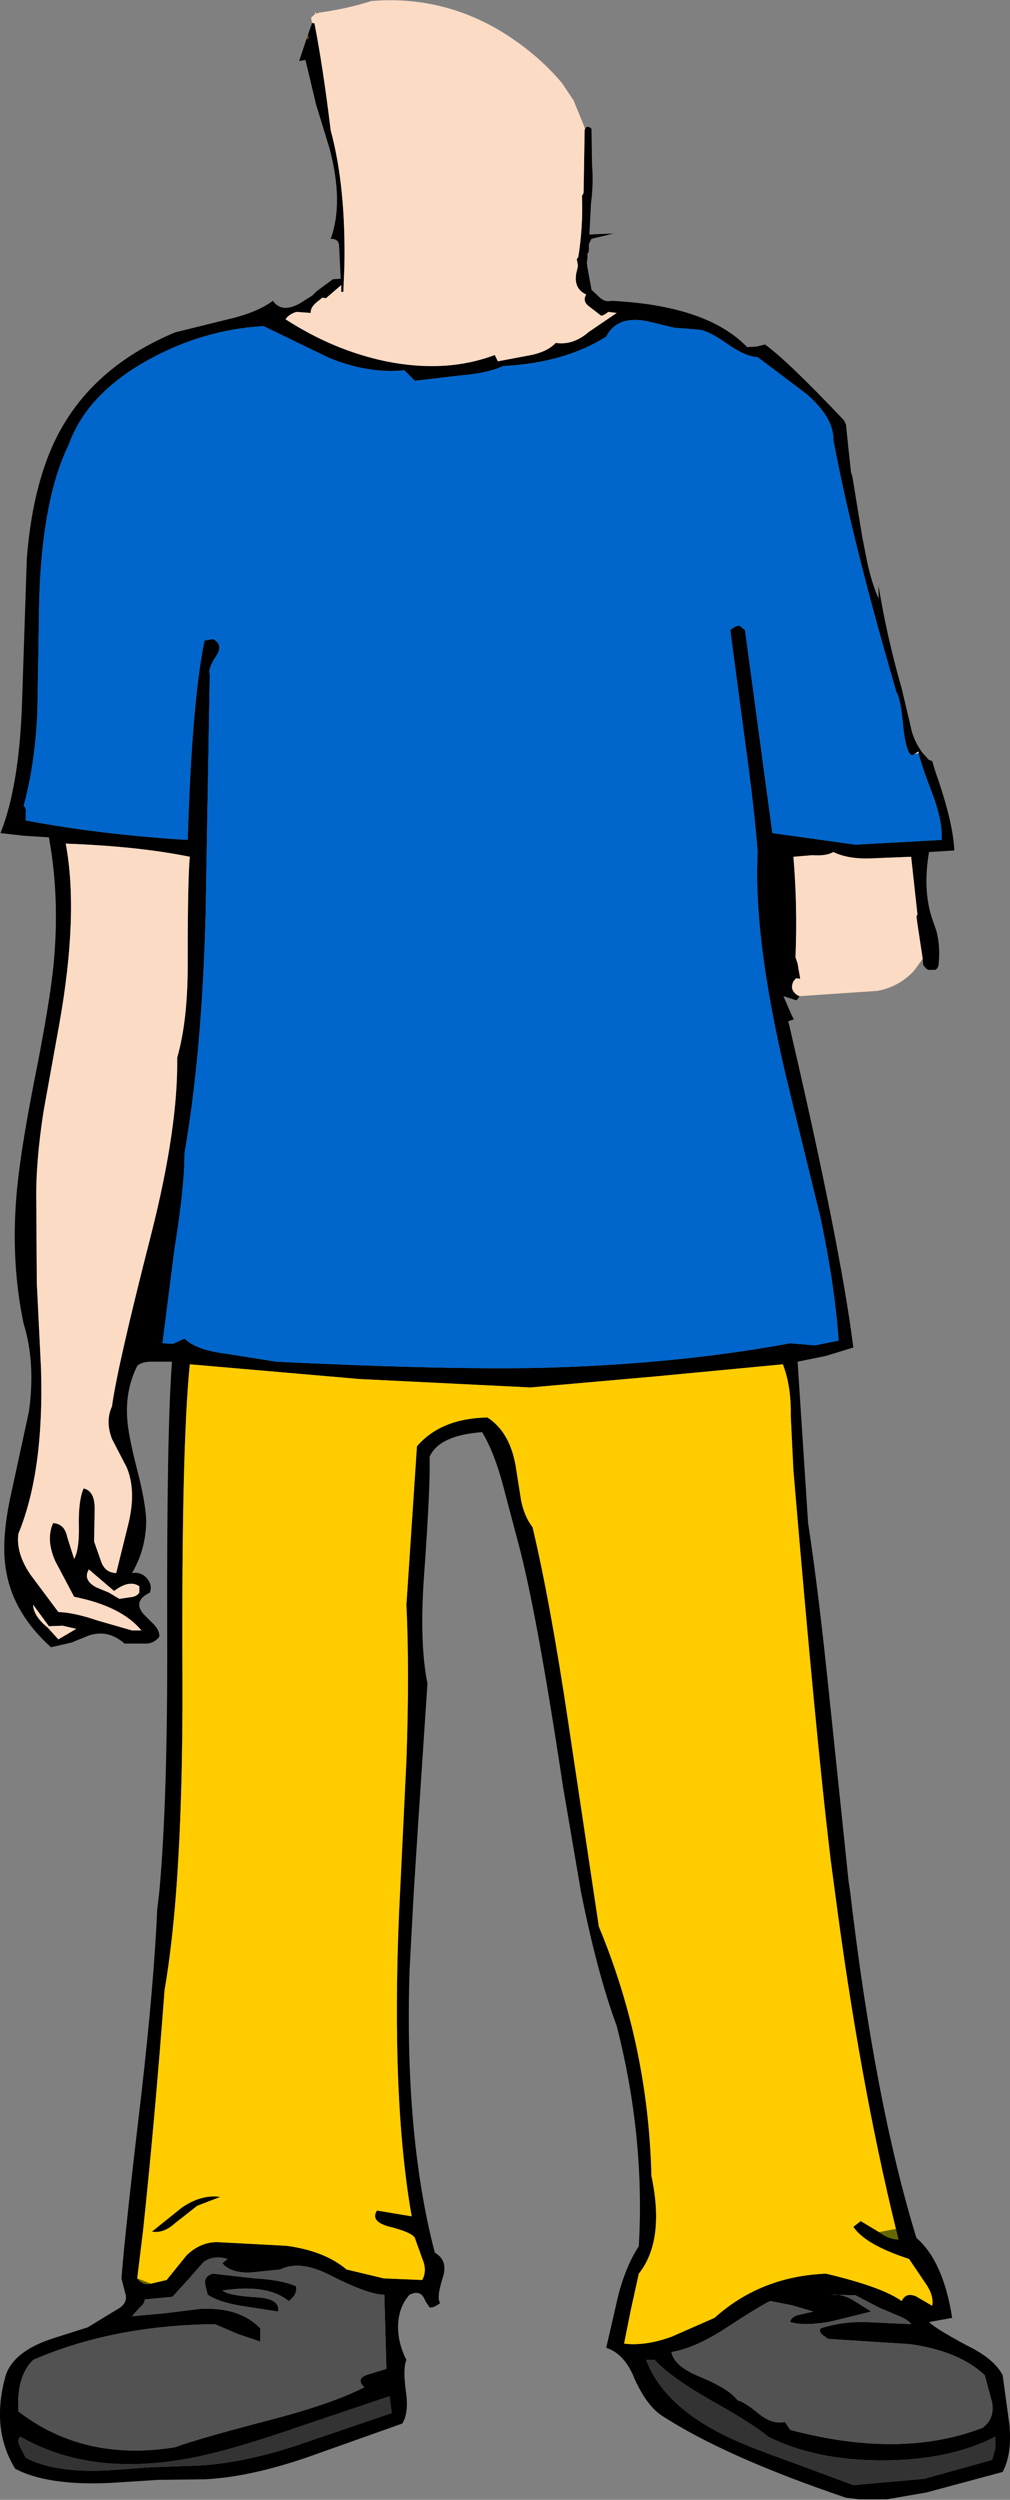 <?xml version="1.0" encoding="UTF-8" standalone="no"?>
<svg xmlns:xlink="http://www.w3.org/1999/xlink" height="237.65px" width="96.05px" xmlns="http://www.w3.org/2000/svg">
  <rect width="100%" height="100%" fill="#808080" stroke="none"/>
  <g transform="matrix(1.0, 0.0, 0.0, 1.0, 75.55, 98.1)">
    <path d="M-19.9 -85.85 L-19.9 -85.95 -19.8 -86.0 -19.6 -86.05 -19.4 -85.95 -19.3 -85.85 -19.25 -82.45 Q-19.1 -80.65 -19.35 -78.75 L-19.5 -75.8 -18.45 -75.85 -17.2 -75.9 -19.3 -75.4 -19.55 -74.9 -19.55 -74.25 -19.6 -74.1 -19.7 -73.95 Q-19.65 -73.55 -19.75 -73.15 L-19.7 -72.8 -19.7 -72.75 -19.3 -70.55 -18.5 -69.8 Q-18.0 -69.35 -17.4 -69.5 -8.3 -69.05 -4.5 -65.1 L-3.6 -65.15 -2.8 -65.35 Q-0.65 -63.8 4.7 -58.15 L4.9 -57.75 5.15 -55.3 5.35 -53.5 Q5.35 -53.2 5.5 -52.85 L6.45 -47.05 6.9 -44.75 Q7.35 -42.65 8.0 -41.2 L8.0 -42.4 Q8.8 -37.5 10.2 -32.65 L11.05 -29.05 Q11.3 -27.7 12.2 -26.5 L12.8 -25.85 13.1 -25.75 13.4 -24.75 Q15.1 -19.95 15.2 -17.25 L12.8 -17.1 Q12.2 -13.6 13.05 -10.9 L13.45 -9.75 13.5 -9.6 Q13.9 -8.05 13.7 -6.35 13.65 -6.05 13.4 -5.9 L12.7 -5.9 12.5 -6.05 12.25 -6.35 12.2 -6.95 11.7 -10.25 11.6 -11.0 11.7 -11.15 11.1 -16.65 7.35 -16.5 Q5.15 -16.4 3.7 -17.1 3.0 -16.7 1.7 -16.8 L-0.1 -16.65 Q0.3 -12.0 0.1 -7.1 L0.3 -6.5 0.55 -5.05 0.15 -5.1 -0.1 -4.8 Q-0.5 -3.95 0.35 -3.45 L0.5 -3.4 0.2 -3.0 -1.05 -3.4 -0.25 -1.55 -0.05 -1.2 -0.6 -1.0 -0.5 -0.65 Q4.35 20.15 5.6 30.0 L3.0 30.8 0.3 31.35 1.3 46.7 Q2.3 53.2 3.35 63.5 L5.15 80.75 5.3 81.75 Q7.65 101.8 11.6 114.65 14.15 116.85 15.0 122.25 L13.9 122.45 12.8 122.65 Q13.45 123.3 16.45 124.9 19.0 126.15 19.8 127.7 L20.45 132.45 Q20.7 135.2 19.8 136.9 L12.55 138.85 8.8 139.5 6.15 139.5 4.9 139.35 Q-6.6 135.45 -12.6 131.55 -14.05 130.6 -15.2 128.05 -16.15 125.65 -17.9 125.1 L-16.75 120.1 Q-16.0 117.25 -14.8 115.45 -14.2 105.05 -16.9 94.5 -18.75 89.5 -20.3 81.75 L-22.0 71.8 Q-24.55 54.85 -26.3 48.45 L-27.7 43.15 Q-28.55 39.95 -29.7 38.05 -33.8 38.35 -34.7 40.4 -34.6 42.9 -35.2 51.35 -35.7 58.0 -34.9 61.95 L-35.8 75.5 -36.2 81.75 -36.6 89.15 Q-37.1 104.95 -34.2 116.05 -32.9 116.8 -33.45 118.45 -34.05 120.3 -33.7 120.85 -34.35 121.35 -34.7 121.25 L-35.1 120.65 Q-35.5 119.5 -36.6 120.05 -37.65 121.2 -37.7 123.05 -37.7 124.7 -36.9 126.25 -37.25 127.05 -36.95 129.25 -36.65 131.3 -37.3 132.3 L-46.45 135.55 Q-51.9 137.4 -56.1 137.6 L-60.45 137.65 -65.2 137.95 Q-71.05 138.2 -74.1 136.6 -76.45 132.8 -75.0 127.7 -74.2 125.35 -70.35 124.15 L-67.2 123.15 -64.5 121.5 Q-63.4 120.95 -63.6 120.05 L-64.0 118.5 Q-63.65 113.95 -62.1 100.95 -60.9 90.35 -60.6 83.45 L-60.4 81.75 Q-59.6 73.0 -59.65 57.55 L-59.65 57.5 -59.65 56.85 Q-59.7 38.0 -59.2 31.45 L-59.2 31.35 -60.85 31.35 Q-62.05 31.3 -62.5 31.75 -63.65 34.05 -63.45 36.8 -63.35 38.35 -62.5 41.65 -61.7 44.75 -61.65 46.45 -61.65 49.15 -63.0 51.45 -62.05 51.3 -61.5 52.05 -61.05 52.65 -61.3 53.3 -63.0 54.15 -61.85 55.4 L-60.85 56.4 Q-60.35 57.0 -60.4 57.5 -60.95 58.2 -61.85 58.15 L-63.7 58.15 Q-65.3 56.75 -67.15 57.4 L-68.75 58.05 -70.7 58.5 Q-74.25 55.3 -74.95 51.35 -75.5 48.45 -74.5 43.95 L-72.8 36.1 Q-72.15 31.45 -73.3 27.75 -74.5 22.05 -74.0 15.75 -73.7 11.85 -72.3 4.7 -70.8 -2.8 -70.45 -6.45 -69.85 -12.8 -70.9 -18.5 L-73.3 -18.65 -75.5 -18.9 Q-73.7 -23.45 -73.45 -31.4 L-73.0 -45.0 Q-72.4 -52.65 -69.7 -57.4 -66.3 -63.4 -58.9 -66.5 L-54.05 -67.7 Q-51.15 -68.35 -49.6 -69.5 -48.75 -68.3 -47.05 -69.25 L-45.85 -70.0 -45.45 -70.4 -43.9 -71.55 -43.15 -71.6 -43.3 -74.7 Q-43.3 -75.4 -44.1 -75.4 -42.85 -78.8 -44.2 -83.95 L-45.5 -88.2 -46.5 -92.4 -47.1 -92.3 -46.4 -94.4 -46.2 -94.4 -46.25 -94.85 -45.85 -95.95 -45.85 -95.9 -45.65 -95.9 Q-44.85 -91.85 -44.1 -85.7 -42.65 -80.35 -42.8 -72.75 L-42.9 -70.35 -43.1 -70.35 -43.1 -71.0 -44.55 -69.75 -44.9 -69.8 -45.2 -69.55 Q-46.05 -68.95 -46.0 -68.35 L-47.35 -68.45 Q-48.05 -68.25 -48.4 -67.75 -43.85 -64.8 -38.85 -63.75 -33.15 -62.6 -28.5 -64.35 L-28.2 -63.75 -25.3 -64.3 Q-23.55 -64.6 -22.7 -65.5 -21.05 -65.25 -19.55 -66.55 L-16.9 -68.35 -17.7 -68.45 Q-18.2 -68.05 -18.4 -68.1 L-19.5 -68.95 Q-20.2 -69.45 -19.8 -70.1 -21.0 -70.65 -20.75 -72.1 L-20.6 -72.75 -20.6 -72.95 -20.65 -73.2 -20.7 -73.45 -20.6 -73.6 -20.55 -73.7 Q-20.1 -76.5 -20.2 -79.4 L-20.2 -79.5 -20.1 -79.65 -20.05 -79.8 -19.95 -85.75 -19.9 -85.85 M11.4 -26.4 Q11.1 -26.2 10.9 -26.55 10.5 -27.3 10.3 -29.45 10.1 -31.6 9.7 -32.3 5.5 -46.65 3.7 -56.3 3.75 -58.35 1.2 -60.6 L-3.5 -64.15 Q-4.65 -64.2 -6.3 -65.35 -8.05 -66.6 -9.0 -66.75 L-11.45 -66.95 -13.95 -67.55 Q-16.85 -68.15 -17.9 -66.1 -21.85 -63.6 -27.7 -63.3 -29.25 -62.6 -31.85 -62.4 L-36.1 -61.9 -37.1 -62.9 Q-40.55 -62.55 -44.3 -64.1 L-50.5 -67.1 Q-56.35 -66.75 -61.6 -63.8 -67.3 -60.6 -69.0 -55.85 -71.8 -50.15 -71.85 -39.1 L-72.0 -30.25 Q-72.25 -25.3 -73.3 -21.5 -73.05 -21.3 -73.1 -20.85 L-73.1 -20.1 Q-65.9 -18.75 -57.7 -18.25 -57.3 -31.45 -56.1 -37.2 L-55.3 -37.35 Q-54.3 -36.85 -54.95 -35.8 -55.8 -34.55 -55.6 -34.0 L-56.0 -11.05 Q-56.35 2.05 -58.0 11.5 -58.0 14.75 -58.95 20.6 L-60.1 29.6 -59.1 29.65 -58.0 29.15 Q-56.9 30.25 -54.0 30.6 L-49.3 31.35 Q-34.05 32.1 -24.65 31.95 -11.5 31.65 -0.4 29.6 L1.95 29.8 4.2 29.35 Q3.85 24.15 2.45 17.55 L-0.35 6.1 Q-3.95 -8.4 -3.5 -17.1 -3.8 -21.15 -4.7 -27.65 L-6.1 -38.2 Q-5.5 -38.7 -5.2 -38.6 L-4.7 -38.2 -2.1 -18.9 5.8 -17.8 14.0 -18.25 Q14.1 -20.15 13.0 -22.95 12.15 -25.15 11.8 -26.5 L11.8 -26.65 11.4 -26.4 M9.65 113.8 Q6.2 99.7 3.85 81.75 L3.45 78.75 Q2.05 67.15 -0.1 41.65 L-0.35 36.5 Q-0.3 33.65 -1.1 31.6 L-13.2 32.75 -25.1 33.8 -41.35 33.0 -57.5 31.6 Q-58.3 39.5 -58.2 61.25 -58.15 73.1 -58.8 81.75 -59.2 87.0 -59.9 91.1 -60.85 103.7 -61.95 114.0 L-62.5 118.5 Q-61.95 119.2 -61.2 119.0 L-59.7 118.65 -57.8 116.3 Q-56.5 115.05 -54.9 115.05 L-48.3 115.4 Q-44.65 115.9 -42.6 117.65 L-39.05 118.5 -35.4 118.65 Q-34.9 117.75 -35.4 116.6 L-36.1 114.65 Q-36.4 114.1 -38.65 113.55 -40.35 113.05 -39.7 112.05 L-36.4 112.6 Q-38.35 101.5 -37.6 83.75 L-36.9 69.25 Q-36.6 60.8 -36.9 54.45 L-35.9 39.4 Q-33.65 36.75 -29.2 36.65 -26.95 38.1 -26.45 41.65 L-26.0 44.5 Q-25.7 46.05 -24.9 47.1 -23.2 54.3 -21.5 65.7 L-18.6 85.05 Q-13.9 96.35 -13.6 108.75 -12.3 114.9 -14.8 118.05 L-15.55 121.45 -16.2 124.7 Q-14.2 124.95 -11.7 124.05 L-7.6 122.25 Q-3.2 118.3 3.0 118.05 8.3 119.3 10.2 120.65 10.6 119.8 11.55 120.2 L13.1 121.1 Q13.3 120.1 12.35 118.8 L10.9 116.65 Q6.75 115.3 5.6 113.6 L6.3 113.05 8.05 114.1 Q9.0 114.8 9.9 114.8 L9.65 113.8 M1.8 121.65 L-0.25 121.05 -2.3 120.65 Q-3.2 121.05 -6.8 123.4 -9.55 125.15 -11.7 125.5 -11.45 126.85 -9.0 127.85 -6.2 129.0 -5.4 130.1 -4.8 130.2 -3.35 131.4 -2.1 132.4 -0.9 132.15 L-0.4 132.9 Q10.15 135.7 17.9 132.7 19.05 131.85 18.8 130.3 L18.1 127.7 Q15.65 125.4 11.0 124.75 L3.2 124.25 2.65 123.85 Q2.3 123.55 2.5 123.25 4.45 122.6 6.8 122.65 L11.1 122.85 Q10.8 122.4 9.75 122.0 L8.0 121.25 5.8 120.1 3.5 120.05 Q4.5 119.95 5.55 120.55 L7.3 121.65 3.45 122.6 Q0.95 123.05 -0.4 122.65 -0.3 122.1 0.5 121.95 L1.8 121.65 M19.1 133.55 Q14.75 135.8 8.35 135.8 2.0 135.8 -2.5 133.55 -3.9 132.35 -8.1 130.0 -11.75 127.9 -13.3 126.25 L-14.1 126.25 Q-12.4 130.8 -5.85 133.8 -3.85 134.7 -0.05 136.05 L5.6 138.15 12.35 137.55 18.8 135.75 19.1 134.7 19.1 133.55 M-69.9 -0.8 L-71.4 7.5 Q-72.15 12.3 -72.1 15.95 L-72.05 23.85 -71.65 32.0 Q-71.35 41.75 -73.8 47.7 -74.05 49.55 -72.65 51.6 L-70.0 55.15 Q-68.5 55.2 -66.3 55.95 L-63.0 56.9 -62.1 56.9 Q-64.0 54.6 -68.5 53.7 L-70.3 50.3 Q-71.2 48.25 -70.5 46.7 -69.4 46.75 -69.15 48.05 L-68.5 50.1 Q-68.0 49.2 -68.05 46.95 -68.1 44.55 -67.6 43.4 -66.5 43.65 -66.55 45.45 L-66.6 48.45 -65.95 50.3 Q-65.6 51.4 -64.5 51.45 L-63.3 46.6 Q-62.6 43.55 -63.5 41.4 L-64.9 38.7 Q-65.55 37.0 -64.9 35.6 -64.4 31.85 -61.15 19.15 -58.6 9.05 -58.7 2.45 -57.65 -1.2 -57.7 -6.9 -57.7 -14.5 -57.5 -16.65 -62.4 -17.65 -69.3 -17.9 -68.05 -11.25 -69.9 -0.8 M-64.2 53.9 L-63.2 53.75 Q-62.55 53.7 -62.3 53.3 L-62.3 52.7 Q-63.25 52.05 -64.7 53.15 L-67.1 51.1 Q-67.7 52.1 -66.4 52.8 L-65.2 53.3 -64.2 53.9 M-68.3 56.75 L-69.6 56.45 -70.9 56.5 -72.4 54.45 Q-72.4 55.3 -71.45 56.25 L-71.0 56.65 -70.0 57.75 -68.3 56.75 M-38.5 129.7 L-46.95 132.55 Q-52.45 134.45 -55.85 135.25 -66.4 137.7 -73.6 133.55 -74.0 133.85 -73.65 134.5 L-73.1 135.55 Q-70.35 137.0 -65.35 136.75 L-61.15 136.45 -57.0 136.3 Q-52.75 136.15 -47.4 134.4 L-38.3 131.3 -38.5 129.7 M-39.0 120.05 Q-40.5 120.05 -44.05 118.25 -47.0 116.7 -48.9 117.65 L-51.85 117.95 Q-53.7 117.95 -54.4 117.05 L-53.9 116.65 Q-55.25 116.25 -56.2 116.95 L-57.65 118.6 -59.15 120.25 -61.8 120.5 Q-61.75 120.85 -62.3 121.3 L-63.0 122.1 -59.75 121.8 -56.55 121.4 Q-52.75 121.2 -50.8 123.25 L-50.8 124.5 -52.9 123.8 -55.1 122.85 Q-64.8 122.95 -72.4 126.25 -74.0 127.8 -73.8 131.15 -67.55 135.95 -58.9 134.55 -56.75 133.75 -49.85 131.95 -44.05 130.45 -40.9 128.85 -41.7 128.1 -40.75 127.7 L-38.8 127.1 -39.0 120.05 M-56.8 111.6 L-58.9 113.25 Q-60.0 114.25 -61.1 114.05 L-58.3 111.8 Q-56.45 110.5 -54.6 110.75 L-56.8 111.6 M-55.8 120.05 L-56.05 119.0 Q-56.1 118.25 -55.3 118.05 L-51.3 118.5 Q-48.7 118.65 -47.4 119.25 -47.25 120.05 -48.1 120.65 -50.1 119.0 -54.4 119.65 -53.8 120.15 -51.05 120.3 -48.9 120.45 -49.1 121.65 L-52.65 121.1 Q-54.75 120.75 -55.8 120.05" fill="#000000" fill-rule="evenodd" stroke="none"/>
    <path d="M-46.25 -94.85 L-46.2 -94.4 -46.4 -94.4 -46.25 -94.85" fill="#6d4401" fill-rule="evenodd" stroke="none"/>
    <path d="M-19.9 -85.85 L-19.95 -85.75 -20.05 -79.8 -20.1 -79.65 -20.2 -79.5 -20.2 -79.4 Q-20.1 -76.5 -20.55 -73.7 L-20.6 -73.6 -20.7 -73.45 -20.65 -73.2 -20.6 -72.95 -20.6 -72.75 -20.75 -72.1 Q-21.0 -70.65 -19.8 -70.1 -20.2 -69.45 -19.5 -68.95 L-18.4 -68.1 Q-18.2 -68.05 -17.7 -68.45 L-16.9 -68.35 -19.55 -66.55 Q-21.05 -65.25 -22.7 -65.5 -23.55 -64.6 -25.3 -64.3 L-28.2 -63.75 -28.5 -64.35 Q-33.15 -62.6 -38.85 -63.75 -43.85 -64.8 -48.4 -67.75 -48.05 -68.25 -47.35 -68.45 L-46.0 -68.35 Q-46.05 -68.95 -45.2 -69.55 L-44.9 -69.8 -44.55 -69.75 -43.1 -71.0 -43.1 -70.35 -42.9 -70.35 -42.8 -72.75 Q-42.65 -80.35 -44.1 -85.7 -44.85 -91.85 -45.65 -95.9 L-45.85 -95.9 -45.85 -95.95 -45.9 -96.05 -45.95 -96.3 -45.95 -96.45 -45.6 -96.75 -45.55 -97.0 -45.5 -96.8 -45.2 -96.9 Q-42.6 -97.25 -40.25 -98.0 -35.0 -98.45 -30.25 -96.35 -28.25 -95.45 -26.5 -94.2 -24.0 -92.45 -22.1 -90.2 L-21.0 -88.55 -19.9 -85.85 M0.5 -3.4 L0.35 -3.45 Q-0.5 -3.95 -0.1 -4.8 L0.15 -5.1 0.55 -5.05 0.3 -6.5 0.1 -7.1 Q0.3 -12.0 -0.1 -16.65 L1.7 -16.8 Q3.0 -16.7 3.7 -17.1 5.15 -16.4 7.35 -16.5 L11.1 -16.65 11.7 -11.15 11.6 -11.0 11.7 -10.25 12.2 -6.95 11.4 -5.85 Q10.0 -4.3 7.9 -3.9 L0.5 -3.4 M-68.3 56.75 L-70.0 57.75 -71.0 56.65 -71.45 56.25 Q-72.4 55.3 -72.4 54.45 L-70.9 56.5 -69.6 56.45 -68.3 56.75 M-64.2 53.9 L-65.2 53.3 -66.4 52.8 Q-67.7 52.1 -67.1 51.1 L-64.7 53.15 Q-63.25 52.05 -62.3 52.7 L-62.3 53.3 Q-62.55 53.7 -63.2 53.75 L-64.2 53.9 M-69.9 -0.8 Q-68.05 -11.25 -69.3 -17.9 -62.4 -17.65 -57.5 -16.65 -57.7 -14.5 -57.7 -6.9 -57.65 -1.2 -58.7 2.45 -58.6 9.05 -61.15 19.15 -64.4 31.85 -64.9 35.6 -65.55 37.0 -64.9 38.7 L-63.5 41.4 Q-62.6 43.55 -63.3 46.6 L-64.5 51.45 Q-65.6 51.4 -65.95 50.3 L-66.6 48.45 -66.55 45.45 Q-66.5 43.65 -67.6 43.4 -68.1 44.55 -68.05 46.95 -68.0 49.2 -68.5 50.1 L-69.15 48.05 Q-69.4 46.75 -70.5 46.7 -71.2 48.25 -70.3 50.3 L-68.5 53.7 Q-64.0 54.6 -62.1 56.9 L-63.0 56.9 -66.3 55.95 Q-68.5 55.2 -70.0 55.15 L-72.65 51.6 Q-74.05 49.55 -73.8 47.7 -71.35 41.75 -71.65 32.0 L-72.05 23.85 -72.1 15.95 Q-72.15 12.3 -71.4 7.5 L-69.9 -0.8" fill="#fbdbc4" fill-rule="evenodd" stroke="none"/>
    <path d="M11.8 -26.5 L11.4 -26.4 11.8 -26.65 11.8 -26.5" fill="#ffffff" fill-rule="evenodd" stroke="none"/>
    <path d="M11.8 -26.5 Q12.15 -25.15 13.0 -22.95 14.1 -20.15 14.0 -18.25 L5.8 -17.8 -2.1 -18.9 -4.7 -38.2 -5.2 -38.6 Q-5.5 -38.7 -6.1 -38.2 L-4.7 -27.65 Q-3.8 -21.15 -3.5 -17.1 -3.95 -8.4 -0.35 6.1 L2.45 17.55 Q3.85 24.15 4.2 29.35 L1.95 29.8 -0.4 29.6 Q-11.5 31.65 -24.65 31.95 -34.05 32.1 -49.3 31.35 L-54.0 30.6 Q-56.9 30.25 -58.0 29.15 L-59.1 29.65 -60.1 29.6 -58.95 20.6 Q-58.0 14.75 -58.0 11.5 -56.35 2.05 -56.0 -11.05 L-55.6 -34.0 Q-55.8 -34.55 -54.95 -35.8 -54.3 -36.85 -55.3 -37.35 L-56.1 -37.2 Q-57.3 -31.45 -57.7 -18.25 -65.9 -18.75 -73.1 -20.1 L-73.1 -20.85 Q-73.05 -21.3 -73.3 -21.5 -72.25 -25.3 -72.0 -30.25 L-71.85 -39.1 Q-71.8 -50.15 -69.0 -55.85 -67.3 -60.6 -61.6 -63.8 -56.35 -66.75 -50.5 -67.1 L-44.3 -64.1 Q-40.55 -62.55 -37.1 -62.9 L-36.1 -61.9 -31.85 -62.4 Q-29.25 -62.6 -27.7 -63.3 -21.85 -63.6 -17.9 -66.1 -16.85 -68.15 -13.95 -67.55 L-11.45 -66.95 -9.0 -66.75 Q-8.05 -66.6 -6.3 -65.35 -4.65 -64.2 -3.5 -64.15 L1.2 -60.6 Q3.75 -58.35 3.7 -56.3 5.5 -46.65 9.7 -32.3 10.1 -31.6 10.3 -29.45 10.5 -27.3 10.9 -26.55 11.1 -26.2 11.4 -26.4 L11.8 -26.5" fill="#0066cc" fill-rule="evenodd" stroke="none"/>
    <path d="M-62.5 118.5 L-61.95 114.0 Q-60.85 103.7 -59.9 91.1 -59.2 87.0 -58.8 81.75 -58.15 73.1 -58.2 61.25 -58.3 39.5 -57.5 31.6 L-41.35 33.0 -25.1 33.8 -13.2 32.75 -1.1 31.6 Q-0.3 33.65 -0.35 36.5 L-0.1 41.65 Q2.05 67.15 3.45 78.75 L3.85 81.75 Q6.2 99.7 9.65 113.8 L8.05 114.1 6.3 113.05 5.6 113.6 Q6.75 115.3 10.9 116.65 L12.35 118.8 Q13.3 120.1 13.1 121.1 L11.55 120.2 Q10.6 119.8 10.2 120.65 8.3 119.3 3.0 118.05 -3.2 118.3 -7.6 122.25 L-11.7 124.05 Q-14.2 124.95 -16.2 124.7 L-15.55 121.45 -14.8 118.05 Q-12.3 114.9 -13.6 108.75 -13.9 96.35 -18.6 85.05 L-21.5 65.7 Q-23.2 54.3 -24.9 47.1 -25.7 46.05 -26.0 44.5 L-26.45 41.65 Q-26.95 38.1 -29.2 36.65 -33.65 36.75 -35.9 39.4 L-36.9 54.45 Q-36.6 60.8 -36.9 69.25 L-37.6 83.75 Q-38.35 101.5 -36.4 112.6 L-39.7 112.05 Q-40.35 113.05 -38.65 113.55 -36.4 114.1 -36.1 114.65 L-35.4 116.6 Q-34.9 117.75 -35.4 118.65 L-39.05 118.5 -42.6 117.65 Q-44.65 115.9 -48.3 115.4 L-54.9 115.05 Q-56.5 115.05 -57.8 116.3 L-59.7 118.65 -61.2 119.0 -62.5 118.5 M-56.8 111.6 L-54.6 110.75 Q-56.45 110.5 -58.3 111.8 L-61.1 114.05 Q-60.0 114.25 -58.9 113.25 L-56.8 111.6" fill="#ffcc00" fill-rule="evenodd" stroke="none"/>
    <path d="M-62.5 118.5 L-61.2 119.0 Q-61.95 119.2 -62.5 118.5 M8.05 114.1 L9.65 113.8 9.9 114.8 Q9.0 114.8 8.05 114.1" fill="#666600" fill-rule="evenodd" stroke="none"/>
    <path d="M1.8 121.65 L0.5 121.95 Q-0.3 122.1 -0.4 122.65 0.95 123.05 3.45 122.6 L7.3 121.65 5.55 120.55 Q4.5 119.95 3.5 120.05 L5.8 120.1 8.0 121.25 9.75 122.0 Q10.8 122.4 11.1 122.85 L6.8 122.65 Q4.45 122.6 2.5 123.25 2.3 123.55 2.65 123.85 L3.2 124.25 11.0 124.75 Q15.65 125.4 18.1 127.7 L18.8 130.3 Q19.05 131.85 17.9 132.7 10.15 135.7 -0.4 132.9 L-0.9 132.15 Q-2.1 132.4 -3.35 131.4 -4.8 130.2 -5.4 130.1 -6.2 129.0 -9.0 127.85 -11.45 126.85 -11.7 125.5 -9.55 125.15 -6.8 123.4 -3.2 121.05 -2.3 120.65 L-0.25 121.05 1.8 121.65 M-39.0 120.05 L-38.8 127.1 -40.75 127.7 Q-41.7 128.1 -40.9 128.85 -44.05 130.45 -49.85 131.95 -56.75 133.75 -58.9 134.55 -67.55 135.95 -73.8 131.15 -74.0 127.8 -72.4 126.25 -64.8 122.95 -55.1 122.85 L-52.9 123.8 -50.8 124.5 -50.8 123.25 Q-52.75 121.2 -56.55 121.4 L-59.75 121.8 -63.0 122.1 -62.3 121.3 Q-61.75 120.85 -61.8 120.5 L-59.15 120.25 -57.65 118.6 -56.2 116.95 Q-55.25 116.25 -53.9 116.65 L-54.4 117.05 Q-53.7 117.95 -51.85 117.95 L-48.9 117.65 Q-47.0 116.7 -44.05 118.25 -40.5 120.05 -39.0 120.05 M-55.8 120.05 Q-54.75 120.75 -52.65 121.1 L-49.1 121.65 Q-48.9 120.45 -51.05 120.3 -53.8 120.15 -54.4 119.65 -50.1 119.0 -48.1 120.65 -47.25 120.05 -47.4 119.25 -48.7 118.65 -51.3 118.5 L-55.3 118.05 Q-56.1 118.25 -56.05 119.0 L-55.8 120.05" fill="#525252" fill-rule="evenodd" stroke="none"/>
    <path d="M19.1 133.55 L19.1 134.7 18.8 135.75 12.35 137.55 5.6 138.15 -0.05 136.05 Q-3.85 134.7 -5.85 133.8 -12.4 130.8 -14.1 126.25 L-13.3 126.25 Q-11.75 127.9 -8.1 130.0 -3.9 132.35 -2.5 133.55 2.0 135.8 8.35 135.8 14.75 135.8 19.1 133.55 M-38.5 129.7 L-38.3 131.3 -47.4 134.4 Q-52.75 136.15 -57.0 136.3 L-61.15 136.45 -65.35 136.75 Q-70.35 137.0 -73.1 135.55 L-73.65 134.5 Q-74.0 133.85 -73.6 133.55 -66.4 137.7 -55.85 135.25 -52.45 134.45 -46.95 132.55 L-38.5 129.7" fill="#333333" fill-rule="evenodd" stroke="none"/>
  </g>
</svg>
